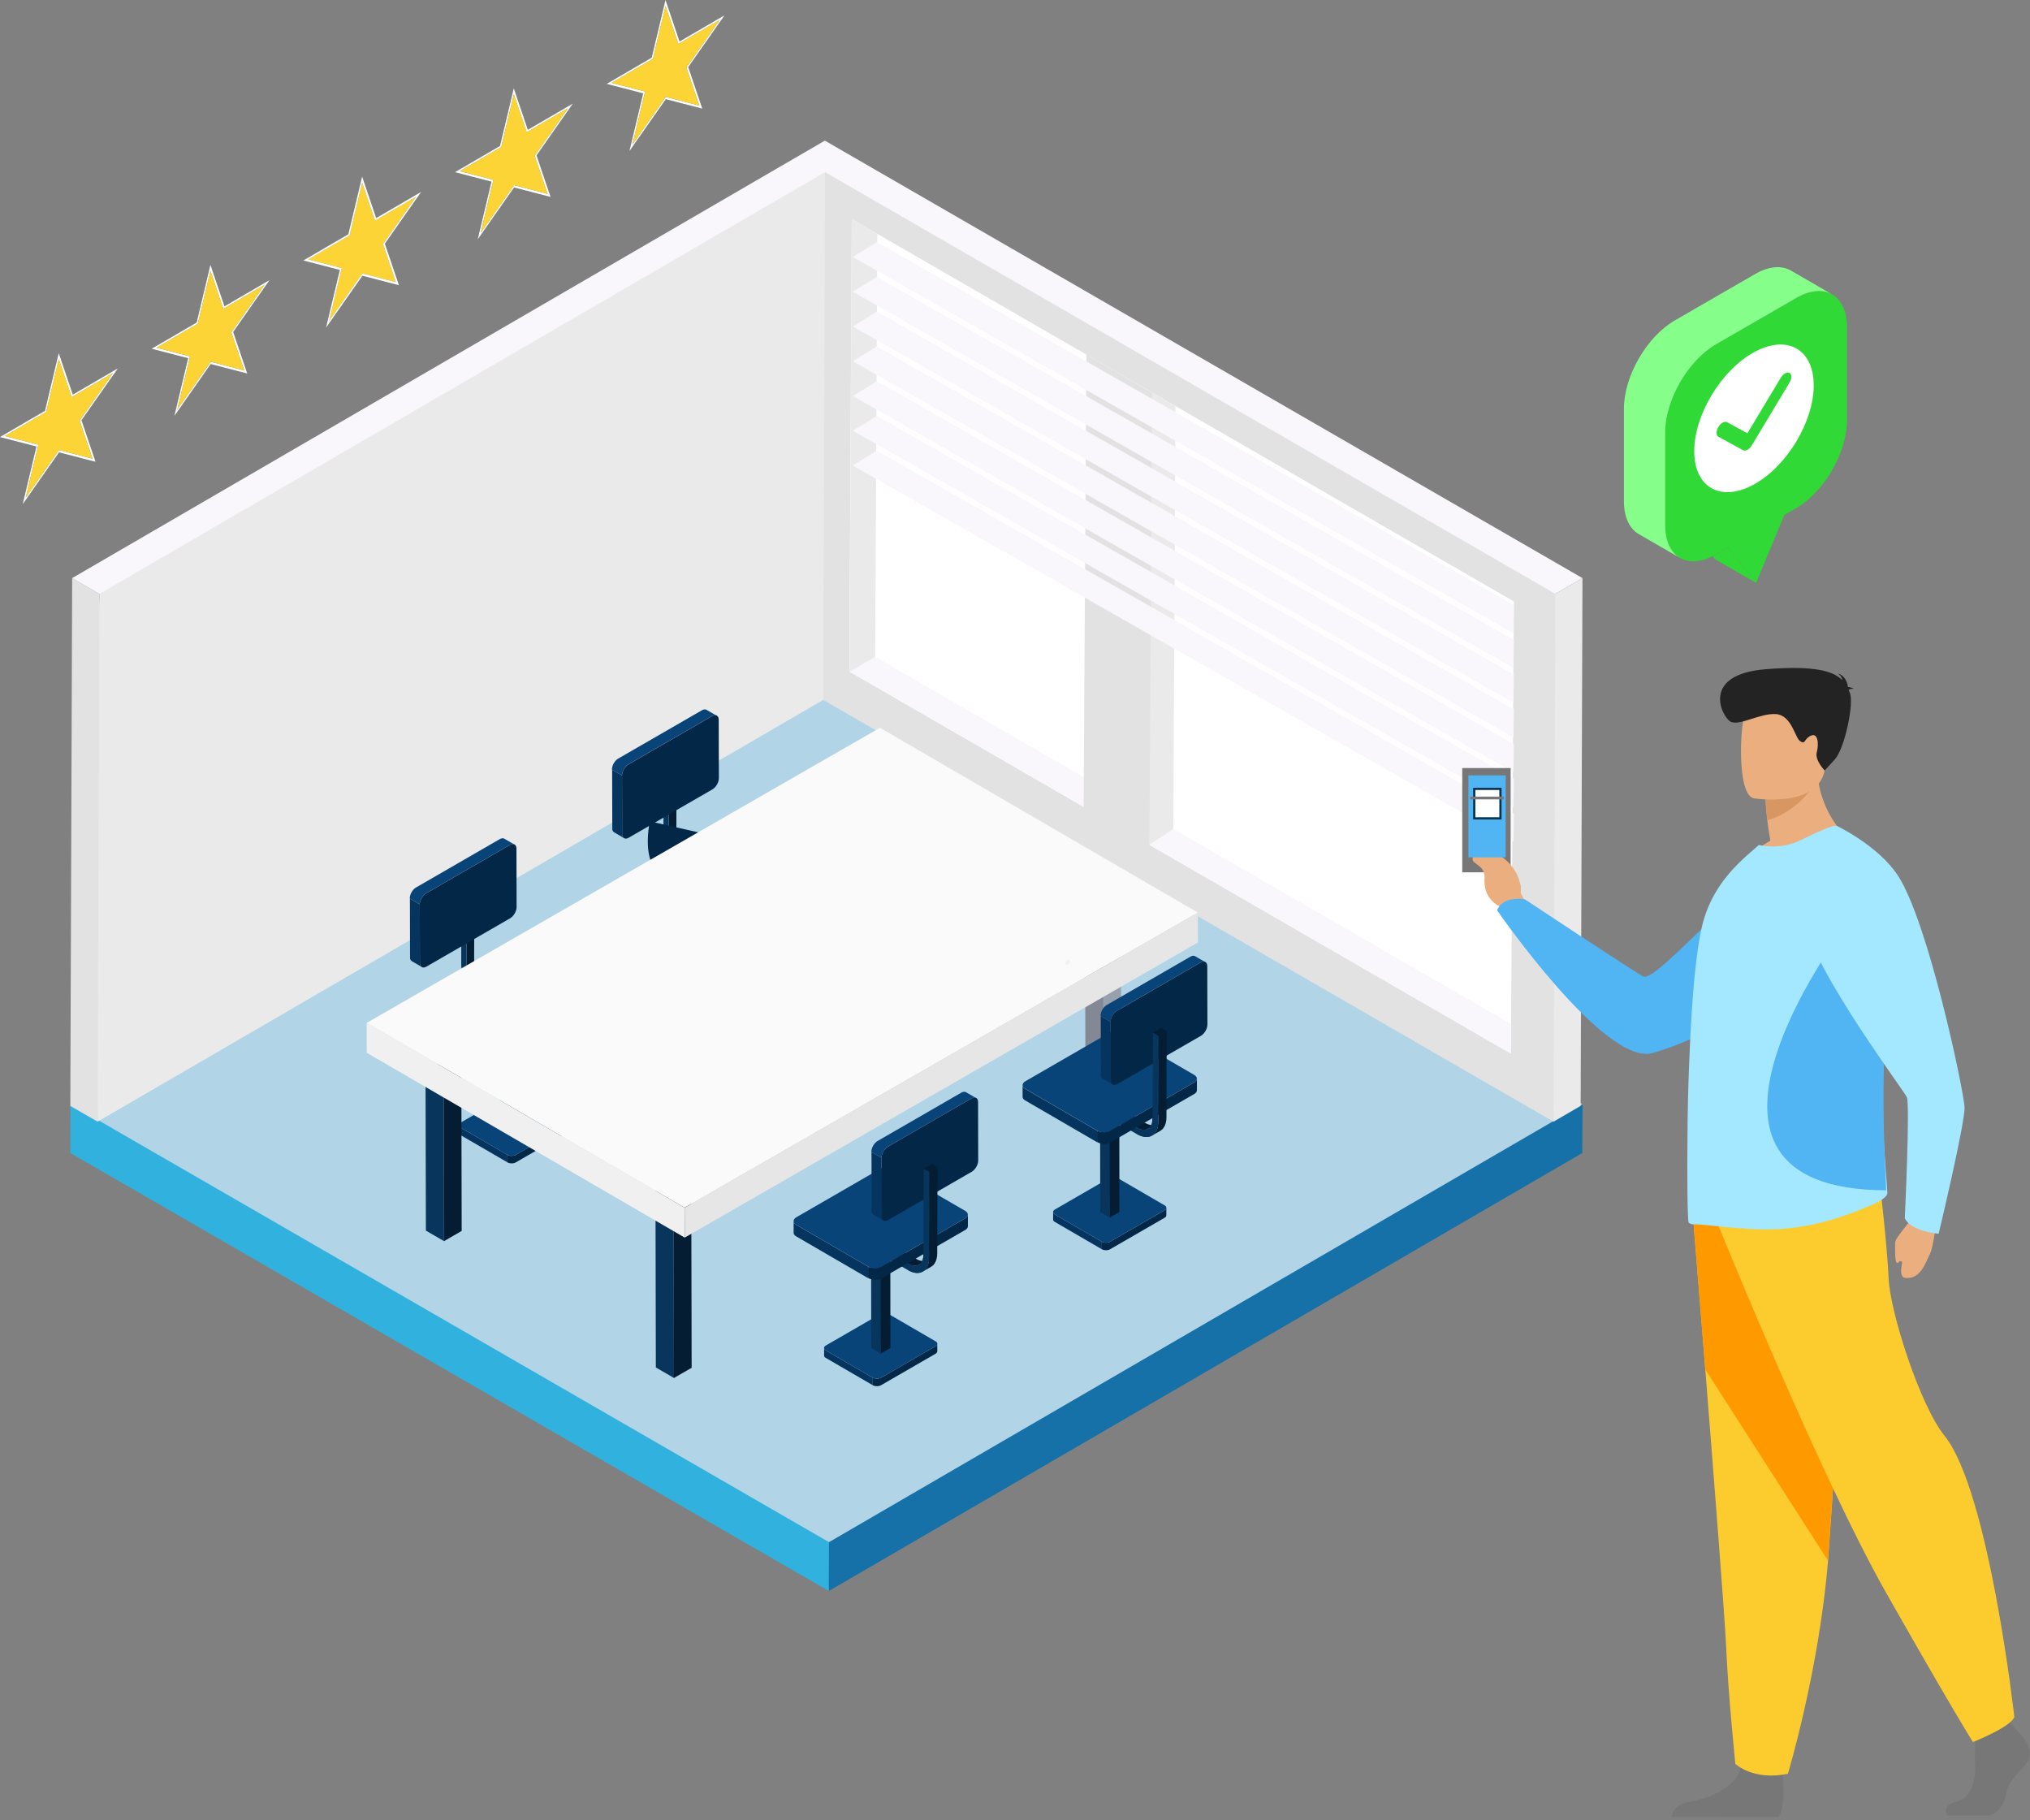 <svg width="280" height="251" viewBox="0 0 280 251" fill="none" xmlns="http://www.w3.org/2000/svg">
<rect x="0" y="0" width="280" height="251" fill="#808080" stroke="none"/>
<path fill-rule="evenodd" clip-rule="evenodd" d="M218.279 152.274L218.25 159.008L114.315 219.412L113.328 211.788L153.231 188.256L218.279 152.274Z" fill="#1571A7"/>
<path fill-rule="evenodd" clip-rule="evenodd" d="M9.724 152.274L9.695 159.008L114.316 219.412L114.344 212.674L97.063 200.803L9.724 152.274Z" fill="#31B1DE"/>
<path fill-rule="evenodd" clip-rule="evenodd" d="M113.658 91.87L9.723 152.274L114.343 212.674L218.278 152.274L113.658 91.87Z" fill="#B1D4E7"/>
<path fill-rule="evenodd" clip-rule="evenodd" d="M13.715 81.902L14.842 111.951L13.461 154.686L9.699 152.515L9.953 79.726L13.715 81.902Z" fill="#E2E2E2"/>
<path fill-rule="evenodd" clip-rule="evenodd" d="M113.806 23.146L116.211 61.189L113.552 96.524L13.465 154.686L13.719 81.308L113.806 23.146Z" fill="#EAEAEA"/>
<path fill-rule="evenodd" clip-rule="evenodd" d="M214.535 81.303L216.423 108.932L214.281 154.686L113.547 96.524L113.801 23.146L214.535 81.303Z" fill="#E2E2E2"/>
<path fill-rule="evenodd" clip-rule="evenodd" d="M218.27 79.726L214.532 81.897L113.798 23.736L13.711 81.902L9.949 79.726L113.774 19.394L218.27 79.726Z" fill="#F9F7FC"/>
<path fill-rule="evenodd" clip-rule="evenodd" d="M218.273 79.726L218.019 152.509L214.281 154.685L214.535 81.897L218.273 79.726Z" fill="#EAEAEA"/>
<path fill-rule="evenodd" clip-rule="evenodd" d="M117.145 92.613L208.399 145.302L208.811 82.947L117.485 30.215L117.145 92.613Z" fill="white"/>
<path fill-rule="evenodd" clip-rule="evenodd" d="M208.329 145.258L208.387 141.194L120.713 90.576V90.379L117.176 92.574L208.329 145.258Z" fill="#F9F7FC"/>
<path fill-rule="evenodd" clip-rule="evenodd" d="M117.176 92.632L120.713 90.576L121.01 32.252L117.492 30.215L117.176 92.632Z" fill="#EAEAEA"/>
<path fill-rule="evenodd" clip-rule="evenodd" d="M158.496 116.508L161.832 114.318L162.134 55.993L158.357 53.812L156.953 61.495L158.496 116.508Z" fill="#EAEAEA"/>
<path fill-rule="evenodd" clip-rule="evenodd" d="M149.842 48.896L149.43 117.218L158.497 122.471L158.909 54.149L149.842 48.896Z" fill="#E2E2E2"/>
<path fill-rule="evenodd" clip-rule="evenodd" d="M208.753 116.087L208.81 112.196L120.94 62.143L117.633 64.199L208.753 116.087Z" fill="#F9F7FC"/>
<path fill-rule="evenodd" clip-rule="evenodd" d="M208.753 111.295L208.81 107.403L120.94 57.35L117.633 59.406L208.753 111.295Z" fill="#F9F7FC"/>
<path fill-rule="evenodd" clip-rule="evenodd" d="M208.753 106.502L208.81 102.61L120.94 52.557L117.633 54.613L208.753 106.502Z" fill="#F9F7FC"/>
<path fill-rule="evenodd" clip-rule="evenodd" d="M208.753 101.71L208.81 97.818L120.94 47.765L117.633 49.821L208.753 101.71Z" fill="#F9F7FC"/>
<path fill-rule="evenodd" clip-rule="evenodd" d="M208.753 96.917L208.81 93.026L120.94 42.973L117.633 45.029L208.753 96.917Z" fill="#F9F7FC"/>
<path fill-rule="evenodd" clip-rule="evenodd" d="M208.753 92.125L208.81 88.233L120.94 38.18L117.633 40.236L208.753 92.125Z" fill="#F9F7FC"/>
<path fill-rule="evenodd" clip-rule="evenodd" d="M208.753 87.332L208.81 83.441L120.94 33.388L117.633 35.444L208.753 87.332Z" fill="#F9F7FC"/>
<path fill-rule="evenodd" clip-rule="evenodd" d="M111.223 139.074C111.539 140.464 114.807 143.047 115.445 143.756C115.852 144.207 115.603 145.309 114.994 145.702C114.347 146.114 113.25 146.095 112.392 145.965C111.4 145.812 110.221 144.767 108.913 143.943C107.599 143.119 105.98 142.558 105.984 141.806C106.051 140.78 106.334 139.999 106.545 138.523L108.438 139.031L111.223 139.069V139.074Z" fill="#48453E"/>
<path fill-rule="evenodd" clip-rule="evenodd" d="M91.172 137.391C91.172 137.42 91.177 137.449 91.186 137.477C91.186 137.477 91.186 137.482 91.186 137.487C91.196 137.511 91.21 137.54 91.225 137.564C91.225 137.564 91.229 137.573 91.234 137.578C91.253 137.602 91.272 137.626 91.301 137.65C91.316 137.664 91.34 137.679 91.359 137.693C91.378 137.703 91.392 137.717 91.412 137.731L97.886 141.493V142.529L91.412 138.767C91.412 138.767 91.407 138.767 91.402 138.762C91.388 138.752 91.373 138.743 91.359 138.733C91.34 138.719 91.32 138.704 91.301 138.69C91.301 138.69 91.301 138.69 91.296 138.69C91.277 138.671 91.258 138.656 91.244 138.637C91.244 138.637 91.239 138.628 91.234 138.623C91.234 138.623 91.229 138.613 91.225 138.608C91.225 138.604 91.215 138.594 91.21 138.584C91.201 138.57 91.196 138.551 91.186 138.537C91.186 138.537 91.186 138.537 91.186 138.532C91.186 138.532 91.186 138.527 91.186 138.522C91.186 138.513 91.181 138.503 91.177 138.493C91.177 138.479 91.172 138.46 91.172 138.445V137.401V137.391Z" fill="#1F4351"/>
<path fill-rule="evenodd" clip-rule="evenodd" d="M98.137 141.584C98.137 141.584 98.161 141.589 98.175 141.594C98.266 141.613 98.362 141.627 98.458 141.627H98.468C98.568 141.627 98.669 141.618 98.765 141.594H98.774C98.87 141.57 98.961 141.536 99.043 141.493L106.552 137.156C106.715 137.065 106.792 136.94 106.792 136.816V137.851C106.792 137.975 106.715 138.095 106.552 138.191L99.043 142.528C99.004 142.548 98.966 142.567 98.923 142.586C98.889 142.6 98.856 142.61 98.822 142.619C98.808 142.619 98.789 142.629 98.774 142.634C98.774 142.634 98.769 142.634 98.765 142.634C98.755 142.634 98.75 142.634 98.741 142.639C98.712 142.643 98.688 142.648 98.659 142.653C98.63 142.653 98.606 142.658 98.578 142.663C98.549 142.663 98.525 142.663 98.496 142.663C98.487 142.663 98.477 142.663 98.463 142.663H98.453C98.453 142.663 98.424 142.663 98.41 142.663C98.381 142.663 98.348 142.663 98.319 142.658C98.285 142.658 98.247 142.648 98.213 142.643C98.199 142.643 98.185 142.634 98.17 142.634C98.156 142.634 98.146 142.629 98.132 142.624C98.108 142.619 98.084 142.615 98.06 142.605C97.998 142.586 97.936 142.557 97.883 142.528V141.493C97.955 141.536 98.041 141.565 98.132 141.589L98.137 141.584Z" fill="#294F5E"/>
<path fill-rule="evenodd" clip-rule="evenodd" d="M91.413 137.051C91.092 137.238 91.092 137.54 91.413 137.722L97.887 141.484C98.204 141.666 98.726 141.671 99.047 141.484L106.557 137.147C106.878 136.965 106.878 136.658 106.557 136.476L100.082 132.714C99.766 132.532 99.244 132.532 98.923 132.714L91.413 137.051Z" fill="#376375"/>
<path fill-rule="evenodd" clip-rule="evenodd" d="M98.966 119.602L98.727 124.663L98.981 138.163L100.318 137.392L100.303 118.83L98.966 119.602Z" fill="#041D33"/>
<path fill-rule="evenodd" clip-rule="evenodd" d="M98.969 119.602L97.656 118.84L97.675 137.401L98.984 138.163L98.969 119.602Z" fill="#08355C"/>
<path fill-rule="evenodd" clip-rule="evenodd" d="M104.469 125.735L105.533 125.117L105.537 124.293L104.469 124.916V125.735Z" fill="#367C83"/>
<path fill-rule="evenodd" clip-rule="evenodd" d="M92.251 115.955C92.231 115.825 92.227 115.696 92.227 115.571L93.29 114.953C93.29 115.101 93.305 115.25 93.329 115.403C93.329 115.427 93.338 115.451 93.343 115.475C93.367 115.619 93.401 115.763 93.444 115.907C93.444 115.921 93.453 115.935 93.458 115.95C93.506 116.108 93.564 116.261 93.631 116.415C93.631 116.415 93.631 116.419 93.631 116.424C93.698 116.582 93.779 116.736 93.866 116.884C93.866 116.884 93.87 116.894 93.875 116.899C93.962 117.042 94.052 117.186 94.153 117.32C94.163 117.335 94.172 117.344 94.182 117.359C94.273 117.483 94.369 117.598 94.469 117.709C94.493 117.733 94.513 117.756 94.537 117.78C94.618 117.862 94.7 117.939 94.786 118.011C94.824 118.044 94.862 118.082 94.901 118.111C95.021 118.207 95.145 118.293 95.27 118.37L94.206 118.988C94.076 118.916 93.957 118.825 93.837 118.729C93.799 118.696 93.76 118.662 93.722 118.629C93.664 118.581 93.607 118.533 93.549 118.475C93.525 118.451 93.501 118.423 93.473 118.394C93.449 118.37 93.43 118.346 93.406 118.322C93.382 118.293 93.358 118.269 93.334 118.245C93.276 118.183 93.223 118.116 93.171 118.049C93.151 118.025 93.137 118.001 93.118 117.977C93.108 117.963 93.099 117.953 93.089 117.939C93.07 117.915 93.056 117.895 93.037 117.872C92.998 117.814 92.96 117.756 92.921 117.699C92.888 117.641 92.854 117.589 92.821 117.531C92.821 117.531 92.816 117.522 92.811 117.517C92.811 117.517 92.811 117.507 92.802 117.502C92.773 117.455 92.749 117.411 92.725 117.364C92.696 117.306 92.668 117.253 92.639 117.196C92.615 117.143 92.591 117.095 92.567 117.042C92.567 117.042 92.567 117.038 92.567 117.033C92.567 117.033 92.567 117.028 92.567 117.023C92.543 116.966 92.519 116.903 92.495 116.846C92.471 116.784 92.447 116.721 92.428 116.659C92.418 116.63 92.409 116.597 92.399 116.568C92.399 116.554 92.389 116.544 92.389 116.53C92.385 116.506 92.375 116.482 92.37 116.458C92.351 116.381 92.332 116.304 92.313 116.232C92.303 116.189 92.299 116.141 92.289 116.098C92.289 116.074 92.279 116.05 92.275 116.026C92.275 116.002 92.265 115.983 92.265 115.959L92.251 115.955Z" fill="#041D33"/>
<path fill-rule="evenodd" clip-rule="evenodd" d="M92.227 115.571L93.29 114.953L93.319 103.868L92.255 104.491L92.227 115.571Z" fill="#041D33"/>
<path fill-rule="evenodd" clip-rule="evenodd" d="M92.253 104.491L93.317 103.867L92.603 103.455L91.539 104.078L92.253 104.491Z" fill="#46AAB4"/>
<path fill-rule="evenodd" clip-rule="evenodd" d="M95.259 118.365L105.534 124.293L104.466 124.916L94.195 118.983L95.259 118.365Z" fill="#46AAB4"/>
<path fill-rule="evenodd" clip-rule="evenodd" d="M91.541 104.078L92.255 104.491L92.222 115.571C92.222 116.822 93.104 118.355 94.192 118.983L104.467 124.916V125.736L94.192 119.803C92.706 118.945 91.503 116.865 91.508 115.159L91.541 104.078Z" fill="#08355C"/>
<path fill-rule="evenodd" clip-rule="evenodd" d="M87.82 120.45C87.82 120.493 87.83 120.536 87.84 120.579C87.84 120.579 87.84 120.589 87.84 120.594C87.854 120.632 87.873 120.675 87.902 120.714C87.902 120.723 87.911 120.728 87.916 120.738C87.945 120.776 87.978 120.814 88.017 120.848C88.041 120.872 88.074 120.891 88.103 120.915C88.127 120.934 88.151 120.953 88.18 120.972L98.143 126.762V128.358L88.184 122.568C88.18 122.568 88.175 122.563 88.17 122.559C88.146 122.544 88.127 122.525 88.108 122.511C88.079 122.492 88.046 122.468 88.022 122.448C88.022 122.448 88.017 122.448 88.012 122.444C87.983 122.415 87.954 122.391 87.935 122.357C87.93 122.353 87.926 122.343 87.921 122.338C87.916 122.333 87.911 122.324 87.907 122.319C87.897 122.309 87.892 122.295 87.883 122.285C87.868 122.262 87.859 122.238 87.849 122.214C87.849 122.214 87.849 122.209 87.849 122.204C87.849 122.204 87.849 122.194 87.849 122.19C87.844 122.175 87.84 122.161 87.835 122.146C87.83 122.123 87.825 122.099 87.825 122.075V122.065V120.469L87.82 120.45Z" fill="#1F4351"/>
<path fill-rule="evenodd" clip-rule="evenodd" d="M98.528 126.9C98.528 126.9 98.567 126.91 98.591 126.915C98.73 126.944 98.878 126.963 99.027 126.963C99.031 126.963 99.036 126.963 99.046 126.963C99.204 126.963 99.357 126.944 99.506 126.91C99.511 126.91 99.516 126.91 99.525 126.91C99.674 126.877 99.813 126.824 99.937 126.752L111.487 120.081C111.736 119.937 111.856 119.75 111.856 119.558V121.154C111.861 121.341 111.736 121.533 111.492 121.677L99.942 128.348C99.885 128.381 99.822 128.41 99.76 128.434C99.712 128.453 99.659 128.472 99.607 128.487C99.583 128.496 99.554 128.501 99.53 128.506C99.525 128.506 99.52 128.506 99.516 128.506C99.501 128.506 99.492 128.511 99.477 128.516C99.434 128.525 99.396 128.53 99.353 128.54C99.314 128.544 99.271 128.549 99.228 128.554C99.185 128.554 99.147 128.559 99.103 128.559C99.089 128.559 99.07 128.559 99.055 128.559H99.041C99.041 128.559 98.998 128.559 98.979 128.559C98.931 128.559 98.883 128.559 98.84 128.549C98.787 128.544 98.73 128.535 98.677 128.525C98.653 128.525 98.629 128.511 98.61 128.506C98.591 128.506 98.571 128.496 98.547 128.492C98.509 128.482 98.471 128.477 98.437 128.463C98.337 128.429 98.246 128.391 98.164 128.343V126.747C98.274 126.814 98.404 126.862 98.543 126.896L98.528 126.9Z" fill="#294F5E"/>
<path fill-rule="evenodd" clip-rule="evenodd" d="M88.187 119.927C87.694 120.215 87.694 120.68 88.182 120.963L98.146 126.752C98.635 127.035 99.435 127.039 99.929 126.752L111.479 120.081C111.972 119.798 111.972 119.328 111.484 119.046L101.52 113.256C101.031 112.974 100.226 112.974 99.737 113.256L88.187 119.927Z" fill="#376375"/>
<path fill-rule="evenodd" clip-rule="evenodd" d="M85.795 106.955L85.814 115.011C85.814 115.078 85.819 115.145 85.833 115.203C85.843 115.26 85.862 115.313 85.886 115.361C85.9 115.39 85.919 115.418 85.938 115.442C85.977 115.495 86.02 115.543 86.077 115.577L84.697 114.776C84.644 114.743 84.597 114.695 84.558 114.642C84.553 114.637 84.544 114.632 84.539 114.623C84.525 114.604 84.515 114.584 84.505 114.561C84.501 114.546 84.491 114.532 84.486 114.513C84.481 114.498 84.477 114.484 84.472 114.465C84.472 114.45 84.462 114.436 84.458 114.422C84.458 114.417 84.458 114.407 84.458 114.402C84.458 114.402 84.458 114.402 84.458 114.398C84.458 114.393 84.458 114.383 84.458 114.378C84.458 114.364 84.458 114.35 84.453 114.335C84.453 114.321 84.453 114.306 84.453 114.292C84.453 114.278 84.453 114.263 84.453 114.249C84.453 114.235 84.453 114.22 84.453 114.206L84.434 106.15L85.814 106.95L85.795 106.955Z" fill="#05345E"/>
<path fill-rule="evenodd" clip-rule="evenodd" d="M86.336 105.694C86.283 105.752 86.235 105.809 86.187 105.877C86.139 105.939 86.096 106.006 86.058 106.073C86.058 106.073 86.058 106.083 86.053 106.083C86.015 106.15 85.981 106.222 85.948 106.289C85.914 106.361 85.89 106.437 85.866 106.509C85.842 106.581 85.828 106.658 85.814 106.73C85.804 106.801 85.794 106.873 85.794 106.945L84.414 106.145C84.414 106.145 84.414 106.116 84.414 106.107C84.414 106.092 84.414 106.078 84.414 106.063C84.414 106.049 84.414 106.035 84.414 106.02C84.414 106.006 84.414 105.992 84.414 105.977C84.414 105.963 84.414 105.948 84.419 105.934C84.419 105.934 84.419 105.905 84.428 105.891C84.428 105.877 84.433 105.862 84.438 105.843C84.438 105.829 84.443 105.809 84.448 105.795C84.448 105.781 84.457 105.762 84.462 105.747C84.462 105.733 84.467 105.723 84.472 105.709C84.472 105.709 84.472 105.704 84.472 105.699C84.476 105.685 84.481 105.67 84.486 105.651C84.491 105.637 84.496 105.623 84.5 105.603C84.505 105.589 84.51 105.575 84.515 105.56C84.519 105.546 84.524 105.531 84.534 105.517C84.534 105.508 84.543 105.498 84.548 105.484C84.548 105.484 84.548 105.479 84.548 105.474C84.553 105.46 84.563 105.445 84.567 105.431C84.577 105.416 84.582 105.402 84.591 105.383C84.601 105.364 84.611 105.345 84.62 105.33C84.63 105.311 84.639 105.292 84.649 105.277C84.649 105.277 84.649 105.273 84.654 105.268C84.654 105.268 84.659 105.258 84.663 105.254C84.682 105.215 84.706 105.182 84.73 105.148C84.749 105.124 84.764 105.095 84.783 105.071C84.797 105.052 84.807 105.038 84.821 105.019C84.831 105.004 84.845 104.99 84.855 104.976C84.865 104.961 84.879 104.947 84.888 104.937C84.898 104.923 84.912 104.913 84.922 104.899C84.922 104.899 84.922 104.899 84.927 104.894C84.936 104.884 84.946 104.875 84.956 104.865C84.97 104.851 84.98 104.841 84.994 104.827C85.008 104.813 85.018 104.803 85.032 104.789C85.047 104.774 85.061 104.765 85.071 104.755C85.075 104.75 85.085 104.746 85.09 104.741C85.095 104.741 85.099 104.731 85.104 104.726C85.119 104.717 85.128 104.707 85.142 104.698C85.157 104.688 85.166 104.678 85.181 104.669C85.195 104.659 85.205 104.65 85.219 104.645C85.234 104.635 85.243 104.63 85.257 104.621C85.257 104.621 85.262 104.621 85.267 104.616L96.817 97.95C96.817 97.95 96.836 97.94 96.846 97.935C96.855 97.931 96.87 97.921 96.884 97.916C96.894 97.911 96.908 97.907 96.922 97.897C96.932 97.892 96.947 97.887 96.956 97.883C96.97 97.883 96.98 97.873 96.994 97.868C96.994 97.868 96.999 97.868 97.004 97.868C97.014 97.868 97.023 97.864 97.028 97.859C97.042 97.859 97.052 97.849 97.066 97.849C97.081 97.849 97.09 97.844 97.105 97.84C97.119 97.84 97.129 97.835 97.143 97.835C97.153 97.835 97.162 97.835 97.172 97.835C97.172 97.835 97.177 97.835 97.181 97.835C97.196 97.835 97.21 97.835 97.224 97.835C97.239 97.835 97.253 97.835 97.272 97.835C97.291 97.835 97.306 97.835 97.325 97.844C97.344 97.844 97.363 97.854 97.383 97.859C97.406 97.868 97.43 97.878 97.454 97.892L98.835 98.693C98.796 98.669 98.748 98.654 98.705 98.645C98.657 98.635 98.609 98.63 98.557 98.635C98.504 98.64 98.447 98.654 98.394 98.669C98.336 98.688 98.274 98.716 98.212 98.75L86.662 105.416C86.599 105.45 86.542 105.493 86.484 105.541C86.427 105.589 86.374 105.637 86.322 105.694H86.336Z" fill="#084478"/>
<path fill-rule="evenodd" clip-rule="evenodd" d="M86.688 105.412L98.238 98.746C98.732 98.458 99.134 98.693 99.134 99.259L99.154 107.315C99.154 107.88 98.756 108.575 98.262 108.863L86.712 115.529C86.219 115.817 85.816 115.582 85.816 115.016L85.797 106.96C85.797 106.395 86.195 105.7 86.688 105.412Z" fill="#032747"/>
<path fill-rule="evenodd" clip-rule="evenodd" d="M106.005 121.821L105.258 126.086L105.574 140.013C106.12 141.964 110.812 142.242 111.526 138.801C111.67 132.575 111.732 126.12 111.723 120.359C110.669 118.509 106.317 115.524 105.368 115.394L106.005 121.816V121.821Z" fill="#021A30"/>
<path fill-rule="evenodd" clip-rule="evenodd" d="M100.894 112.269C103.986 113.482 109.43 116.765 111.27 118.6C111.567 118.897 111.615 119.338 111.673 119.717C112.099 122.664 109.348 123.532 107.868 123.086C103.727 121.83 100.593 118.849 96.797 115.816L100.894 112.269Z" fill="#021A30"/>
<path fill-rule="evenodd" clip-rule="evenodd" d="M96.35 114.795C99.441 116.008 105.638 120.124 107.239 122.54C107.469 122.89 107.584 123.278 107.641 123.657C108.068 126.604 105.255 127.869 103.774 127.423C100.802 126.522 96.475 124.332 93.427 122.224C92.147 121.337 88.308 120.685 89.621 113.266L96.345 114.795H96.35Z" fill="#032747"/>
<path fill-rule="evenodd" clip-rule="evenodd" d="M106.734 142.088C107.051 143.478 110.319 146.061 110.957 146.771C111.364 147.221 111.115 148.324 110.506 148.712C109.859 149.124 108.762 149.105 107.904 148.975C106.912 148.822 105.733 147.777 104.424 146.953C103.111 146.129 101.491 145.568 101.496 144.82C101.563 143.795 101.846 143.013 102.057 141.537L103.95 142.045L106.734 142.084V142.088Z" fill="#615D54"/>
<path fill-rule="evenodd" clip-rule="evenodd" d="M101.923 124.711L101.176 128.977L101.574 141.519C101.574 143.388 107.42 144.72 107.444 141.744C107.593 135.633 107.67 129.667 107.66 123.901C106.606 122.051 102.24 118.419 101.286 118.289L101.923 124.711Z" fill="#032747"/>
<path fill-rule="evenodd" clip-rule="evenodd" d="M117.953 106.56L118.001 129.516L120.503 130.968L120.45 106.56H117.953Z" fill="#828994"/>
<path fill-rule="evenodd" clip-rule="evenodd" d="M120.449 106.56L120.502 130.968L122.941 129.564L122.893 106.56H120.449Z" fill="#98A0AD"/>
<path fill-rule="evenodd" clip-rule="evenodd" d="M149.672 128.447L149.715 148.389L152.217 149.846L152.169 128.447H149.672Z" fill="#828994"/>
<path fill-rule="evenodd" clip-rule="evenodd" d="M152.168 128.447L152.216 149.845L154.65 148.436L154.612 128.447H152.168Z" fill="#98A0AD"/>
<path fill-rule="evenodd" clip-rule="evenodd" d="M145.258 167.138C145.258 167.167 145.263 167.196 145.272 167.225C145.272 167.225 145.272 167.229 145.272 167.234C145.282 167.258 145.296 167.287 145.311 167.311C145.311 167.311 145.315 167.32 145.32 167.325C145.339 167.349 145.358 167.373 145.387 167.397C145.402 167.411 145.426 167.426 145.445 167.44C145.464 167.45 145.478 167.464 145.497 167.479L151.972 171.241V172.276L145.497 168.514C145.497 168.514 145.493 168.514 145.488 168.509C145.473 168.499 145.459 168.49 145.445 168.48C145.426 168.466 145.406 168.451 145.387 168.437C145.387 168.437 145.387 168.437 145.382 168.437C145.363 168.418 145.344 168.404 145.33 168.384C145.33 168.384 145.325 168.375 145.32 168.37C145.32 168.37 145.315 168.36 145.311 168.356C145.306 168.351 145.301 168.341 145.296 168.332C145.287 168.317 145.282 168.298 145.272 168.284C145.272 168.284 145.272 168.284 145.272 168.279C145.272 168.279 145.272 168.274 145.272 168.269C145.272 168.26 145.267 168.25 145.263 168.241C145.263 168.226 145.258 168.207 145.258 168.193V167.148V167.138Z" fill="#05345E"/>
<path fill-rule="evenodd" clip-rule="evenodd" d="M152.219 171.333C152.219 171.333 152.243 171.338 152.257 171.342C152.348 171.362 152.444 171.376 152.54 171.376H152.55C152.65 171.376 152.751 171.366 152.847 171.342H152.856C152.952 171.318 153.043 171.285 153.125 171.242L160.634 166.904C160.797 166.813 160.874 166.689 160.874 166.564V167.599C160.874 167.724 160.797 167.844 160.634 167.94L153.125 172.277C153.086 172.296 153.048 172.315 153.005 172.334C152.971 172.349 152.938 172.358 152.904 172.368C152.89 172.368 152.871 172.378 152.856 172.382C152.856 172.382 152.851 172.382 152.847 172.382C152.837 172.382 152.832 172.382 152.823 172.387C152.794 172.392 152.77 172.397 152.741 172.401C152.717 172.401 152.689 172.406 152.66 172.411C152.631 172.411 152.607 172.411 152.578 172.411C152.569 172.411 152.559 172.411 152.545 172.411H152.535C152.535 172.411 152.506 172.411 152.492 172.411C152.463 172.411 152.43 172.411 152.401 172.406C152.367 172.406 152.329 172.397 152.296 172.392C152.281 172.392 152.267 172.382 152.252 172.382C152.238 172.382 152.228 172.378 152.214 172.373C152.19 172.368 152.166 172.363 152.142 172.354C152.08 172.334 152.018 172.306 151.965 172.277V171.242C152.037 171.285 152.123 171.314 152.214 171.338L152.219 171.333Z" fill="#032747"/>
<path fill-rule="evenodd" clip-rule="evenodd" d="M145.495 166.803C145.174 166.99 145.174 167.292 145.495 167.474L151.969 171.236C152.286 171.418 152.808 171.423 153.129 171.236L160.639 166.899C160.96 166.717 160.96 166.41 160.639 166.228L154.164 162.466C153.848 162.284 153.326 162.284 153.005 162.466L145.495 166.803Z" fill="#084478"/>
<path fill-rule="evenodd" clip-rule="evenodd" d="M153.048 149.352L152.809 154.413L153.063 167.914L154.4 167.142L154.385 148.581L153.048 149.352Z" fill="#041D33"/>
<path fill-rule="evenodd" clip-rule="evenodd" d="M153.048 149.352L151.734 148.59L151.754 167.152L153.062 167.914L153.048 149.352Z" fill="#08355C"/>
<path fill-rule="evenodd" clip-rule="evenodd" d="M146.937 148.505L157.955 154.864C158.09 154.941 158.219 154.999 158.348 155.047C158.372 155.056 158.396 155.066 158.42 155.07C158.54 155.109 158.655 155.138 158.77 155.147C158.78 155.147 158.789 155.147 158.799 155.147C158.919 155.157 159.034 155.147 159.139 155.128C159.144 155.128 159.154 155.128 159.158 155.128C159.269 155.104 159.369 155.066 159.465 155.013L158.324 155.674C158.324 155.674 158.315 155.674 158.315 155.679C158.281 155.698 158.243 155.717 158.209 155.732C158.171 155.746 158.138 155.761 158.099 155.77C158.075 155.775 158.047 155.78 158.023 155.789C158.018 155.789 158.013 155.789 158.003 155.789C157.994 155.789 157.984 155.789 157.979 155.794C157.936 155.804 157.893 155.809 157.85 155.809C157.802 155.809 157.759 155.809 157.711 155.809C157.697 155.809 157.677 155.809 157.663 155.809C157.654 155.809 157.644 155.809 157.634 155.809C157.606 155.809 157.582 155.809 157.553 155.799C157.491 155.789 157.428 155.775 157.366 155.761C157.342 155.756 157.313 155.741 157.285 155.732C157.261 155.722 157.237 155.713 157.208 155.708C157.174 155.694 157.146 155.689 157.112 155.674C157.016 155.636 156.915 155.583 156.815 155.526L145.797 149.166L146.937 148.505Z" fill="#041D33"/>
<path fill-rule="evenodd" clip-rule="evenodd" d="M145.797 149.171L156.815 155.53C157.984 156.206 158.938 155.66 158.943 154.318L158.976 142.432L159.743 142.873L159.71 154.759C159.705 156.589 158.406 157.327 156.815 156.407L145.797 150.048V149.166V149.171Z" fill="#08355C"/>
<path fill-rule="evenodd" clip-rule="evenodd" d="M141.047 149.641C141.047 149.684 141.056 149.727 141.066 149.77C141.066 149.77 141.066 149.78 141.066 149.784C141.08 149.823 141.1 149.866 141.124 149.904C141.124 149.909 141.133 149.919 141.138 149.928C141.167 149.967 141.2 150.005 141.239 150.038C141.263 150.062 141.296 150.082 141.325 150.105C141.349 150.125 141.373 150.144 141.402 150.163L151.365 155.952L151.566 156.633L151.37 157.548L141.406 151.759C141.406 151.759 141.397 151.754 141.392 151.749C141.368 151.735 141.349 151.716 141.33 151.701C141.301 151.677 141.267 151.658 141.243 151.639C141.243 151.639 141.239 151.639 141.234 151.634C141.205 151.606 141.176 151.582 141.157 151.548C141.152 151.543 141.148 151.534 141.143 151.529C141.138 151.524 141.133 151.515 141.128 151.51C141.119 151.5 141.114 151.486 141.104 151.476C141.09 151.452 141.08 151.428 141.071 151.404C141.071 151.404 141.071 151.399 141.071 151.395C141.071 151.395 141.071 151.385 141.071 151.38C141.071 151.366 141.061 151.352 141.056 151.337C141.052 151.313 141.047 151.289 141.047 151.265V151.256V149.66V149.641Z" fill="#05345E"/>
<path fill-rule="evenodd" clip-rule="evenodd" d="M151.764 156.091C151.764 156.091 151.803 156.101 151.827 156.106C151.966 156.135 152.114 156.154 152.263 156.154H152.282C152.44 156.154 152.594 156.135 152.742 156.101C152.747 156.101 152.752 156.101 152.761 156.101C152.91 156.067 153.049 156.015 153.173 155.943L164.723 149.272C164.973 149.128 165.092 148.941 165.092 148.749V150.345C165.097 150.532 164.973 150.724 164.728 150.868L153.178 157.539C153.121 157.572 153.058 157.601 152.996 157.625C152.948 157.644 152.895 157.663 152.843 157.678C152.819 157.687 152.79 157.692 152.766 157.697C152.761 157.697 152.756 157.697 152.747 157.697C152.733 157.697 152.723 157.702 152.709 157.706C152.665 157.716 152.627 157.721 152.584 157.73C152.546 157.735 152.502 157.74 152.459 157.745C152.416 157.745 152.378 157.75 152.335 157.75C152.32 157.75 152.301 157.75 152.287 157.75H152.272C152.272 157.75 152.229 157.75 152.21 157.75C152.162 157.75 152.114 157.75 152.071 157.74C152.018 157.735 151.961 157.726 151.908 157.716C151.884 157.716 151.86 157.702 151.841 157.697C151.822 157.697 151.803 157.687 151.779 157.682C151.74 157.673 151.702 157.668 151.669 157.654C151.568 157.62 151.477 157.582 151.391 157.534V155.938C151.501 156.005 151.63 156.053 151.769 156.087L151.764 156.091Z" fill="#032747"/>
<path fill-rule="evenodd" clip-rule="evenodd" d="M141.422 149.118C140.928 149.405 140.928 149.87 141.417 150.153L151.38 155.942C151.869 156.225 152.67 156.23 153.163 155.942L164.713 149.271C165.207 148.988 165.207 148.519 164.718 148.236L154.754 142.447C154.266 142.164 153.46 142.164 152.972 142.447L141.422 149.118Z" fill="#084478"/>
<path fill-rule="evenodd" clip-rule="evenodd" d="M63.273 155.163C63.273 155.191 63.278 155.22 63.288 155.249C63.288 155.249 63.288 155.254 63.288 155.259C63.297 155.283 63.312 155.311 63.326 155.335C63.326 155.335 63.331 155.345 63.336 155.35C63.355 155.374 63.374 155.398 63.403 155.422C63.417 155.436 63.441 155.45 63.46 155.465C63.48 155.474 63.494 155.489 63.513 155.498L69.988 159.26V160.295L63.513 156.533C63.513 156.533 63.508 156.533 63.504 156.529C63.489 156.519 63.475 156.509 63.46 156.5C63.441 156.485 63.422 156.471 63.403 156.457C63.403 156.457 63.403 156.457 63.398 156.457C63.379 156.438 63.36 156.423 63.345 156.404C63.345 156.404 63.34 156.394 63.336 156.39C63.336 156.39 63.331 156.38 63.326 156.375C63.321 156.37 63.317 156.361 63.312 156.351C63.302 156.337 63.297 156.318 63.288 156.303C63.288 156.303 63.288 156.303 63.288 156.299C63.288 156.299 63.288 156.294 63.288 156.289C63.288 156.279 63.283 156.27 63.278 156.26C63.278 156.246 63.273 156.227 63.273 156.212V155.168V155.163Z" fill="#05345E"/>
<path fill-rule="evenodd" clip-rule="evenodd" d="M70.238 159.357C70.238 159.357 70.262 159.361 70.277 159.366C70.368 159.385 70.464 159.4 70.559 159.4H70.569C70.67 159.4 70.77 159.39 70.866 159.366H70.876C70.972 159.342 71.063 159.309 71.144 159.266L78.654 154.928C78.817 154.837 78.894 154.713 78.894 154.588V155.623C78.894 155.748 78.817 155.868 78.654 155.964L71.144 160.301C71.106 160.32 71.067 160.339 71.024 160.358C70.991 160.373 70.957 160.382 70.924 160.392C70.909 160.392 70.89 160.401 70.876 160.406C70.876 160.406 70.871 160.406 70.866 160.406C70.857 160.406 70.852 160.406 70.842 160.411C70.814 160.416 70.79 160.421 70.761 160.425C70.737 160.425 70.708 160.43 70.679 160.435C70.65 160.435 70.627 160.435 70.598 160.435C70.588 160.435 70.579 160.435 70.564 160.435H70.555C70.555 160.435 70.526 160.435 70.512 160.435C70.483 160.435 70.449 160.435 70.421 160.43C70.387 160.43 70.349 160.421 70.315 160.416C70.301 160.416 70.286 160.406 70.272 160.406C70.258 160.406 70.248 160.401 70.234 160.397C70.21 160.392 70.186 160.387 70.162 160.377C70.099 160.358 70.037 160.33 69.984 160.301V159.266C70.056 159.309 70.142 159.338 70.234 159.361L70.238 159.357Z" fill="#032747"/>
<path fill-rule="evenodd" clip-rule="evenodd" d="M63.518 154.828C63.197 155.014 63.197 155.316 63.518 155.499L69.993 159.261C70.309 159.443 70.832 159.448 71.153 159.261L78.662 154.923C78.984 154.741 78.984 154.435 78.662 154.252L72.188 150.49C71.871 150.308 71.349 150.308 71.028 150.49L63.518 154.828Z" fill="#084478"/>
<path fill-rule="evenodd" clip-rule="evenodd" d="M71.071 137.378L70.836 142.434L71.085 155.939L72.427 155.167L72.408 136.601L71.071 137.378Z" fill="#041D33"/>
<path fill-rule="evenodd" clip-rule="evenodd" d="M71.07 137.377L69.762 136.615L69.776 155.177L71.085 155.939L71.07 137.377Z" fill="#08355C"/>
<path fill-rule="evenodd" clip-rule="evenodd" d="M76.57 143.506L77.639 142.888V142.068L76.575 142.686L76.57 143.506Z" fill="#367C83"/>
<path fill-rule="evenodd" clip-rule="evenodd" d="M64.356 133.73C64.337 133.601 64.332 133.471 64.332 133.347L65.396 132.728C65.396 132.877 65.41 133.025 65.434 133.179C65.434 133.203 65.444 133.227 65.449 133.251C65.473 133.394 65.506 133.538 65.549 133.682C65.549 133.696 65.559 133.711 65.564 133.725C65.612 133.883 65.669 134.037 65.736 134.19C65.736 134.19 65.736 134.195 65.736 134.2C65.803 134.358 65.885 134.511 65.971 134.66C65.971 134.66 65.971 134.669 65.981 134.674C66.067 134.818 66.158 134.962 66.259 135.096C66.268 135.11 66.278 135.12 66.287 135.134C66.378 135.254 66.474 135.374 66.575 135.479C66.599 135.503 66.618 135.527 66.642 135.551C66.724 135.633 66.805 135.709 66.891 135.781C66.93 135.815 66.968 135.853 67.006 135.882C67.126 135.978 67.251 136.064 67.375 136.141L66.311 136.759C66.182 136.687 66.062 136.596 65.942 136.5C65.904 136.466 65.866 136.433 65.827 136.399C65.77 136.351 65.712 136.303 65.655 136.246C65.631 136.222 65.607 136.193 65.578 136.164C65.554 136.141 65.535 136.117 65.511 136.093C65.487 136.064 65.463 136.04 65.439 136.016C65.382 135.954 65.329 135.887 65.276 135.819C65.257 135.795 65.243 135.772 65.223 135.748C65.214 135.733 65.204 135.724 65.195 135.709C65.175 135.685 65.161 135.666 65.142 135.642C65.104 135.585 65.065 135.527 65.027 135.47C64.993 135.412 64.955 135.359 64.926 135.302C64.926 135.302 64.921 135.292 64.917 135.287C64.917 135.287 64.912 135.278 64.907 135.273C64.878 135.225 64.854 135.182 64.831 135.134C64.802 135.077 64.773 135.024 64.744 134.966C64.72 134.914 64.696 134.866 64.672 134.813C64.672 134.813 64.672 134.808 64.672 134.803C64.672 134.803 64.672 134.799 64.672 134.794C64.648 134.736 64.624 134.674 64.6 134.617C64.576 134.554 64.552 134.492 64.533 134.43C64.524 134.401 64.514 134.367 64.505 134.339C64.505 134.324 64.495 134.315 64.495 134.3C64.49 134.276 64.481 134.252 64.476 134.228C64.457 134.152 64.438 134.075 64.418 134.003C64.409 133.96 64.404 133.912 64.394 133.869C64.394 133.845 64.385 133.821 64.38 133.797C64.38 133.773 64.37 133.754 64.37 133.73H64.356Z" fill="#041D33"/>
<path fill-rule="evenodd" clip-rule="evenodd" d="M64.332 133.342L65.396 132.724L65.43 121.643L64.366 122.262L64.332 133.342Z" fill="#041D33"/>
<path fill-rule="evenodd" clip-rule="evenodd" d="M64.362 122.261L65.427 121.643L64.712 121.231L63.648 121.849L64.362 122.261Z" fill="#46AAB4"/>
<path fill-rule="evenodd" clip-rule="evenodd" d="M67.365 136.135L77.64 142.068L76.576 142.686L66.301 136.758L67.365 136.135Z" fill="#46AAB4"/>
<path fill-rule="evenodd" clip-rule="evenodd" d="M63.651 121.849L64.365 122.261L64.331 133.341C64.331 134.592 65.213 136.126 66.301 136.754L76.576 142.687V143.506L66.301 137.573C64.815 136.715 63.612 134.635 63.617 132.929L63.651 121.849Z" fill="#08355C"/>
<path fill-rule="evenodd" clip-rule="evenodd" d="M59.922 138.226C59.922 138.269 59.931 138.313 59.941 138.356C59.941 138.356 59.941 138.365 59.941 138.37C59.955 138.408 59.975 138.452 60.003 138.485C60.003 138.495 60.013 138.499 60.018 138.509C60.047 138.547 60.08 138.586 60.118 138.619C60.142 138.643 60.176 138.662 60.205 138.686C60.229 138.706 60.253 138.725 60.281 138.744L70.245 144.533V146.129L60.286 140.34C60.281 140.34 60.276 140.335 60.272 140.33C60.248 140.316 60.229 140.297 60.209 140.282C60.181 140.263 60.147 140.239 60.123 140.22C60.123 140.22 60.118 140.22 60.114 140.215C60.085 140.186 60.056 140.162 60.037 140.129C60.032 140.124 60.027 140.115 60.023 140.11C60.018 140.105 60.013 140.095 60.008 140.091C59.999 140.081 59.994 140.067 59.984 140.057C59.97 140.033 59.96 140.009 59.951 139.985C59.951 139.985 59.951 139.98 59.951 139.976C59.951 139.976 59.951 139.966 59.951 139.961C59.946 139.947 59.941 139.932 59.936 139.918C59.936 139.894 59.927 139.87 59.927 139.846V139.837V138.241L59.922 138.226Z" fill="#1F4351"/>
<path fill-rule="evenodd" clip-rule="evenodd" d="M70.635 144.677C70.635 144.677 70.673 144.686 70.697 144.691C70.836 144.72 70.984 144.739 71.133 144.739C71.138 144.739 71.143 144.739 71.152 144.739C71.31 144.739 71.464 144.72 71.612 144.686C71.617 144.686 71.622 144.686 71.632 144.686C71.78 144.653 71.919 144.6 72.044 144.528L83.594 137.857C83.843 137.713 83.963 137.526 83.963 137.335V138.931C83.967 139.118 83.843 139.309 83.598 139.453L72.048 146.124C71.991 146.158 71.929 146.186 71.866 146.21C71.818 146.23 71.766 146.249 71.713 146.263C71.689 146.273 71.66 146.278 71.636 146.282C71.632 146.282 71.627 146.282 71.622 146.282C71.608 146.282 71.598 146.287 71.584 146.292C71.54 146.301 71.502 146.306 71.459 146.316C71.421 146.321 71.377 146.325 71.334 146.33C71.291 146.33 71.253 146.335 71.21 146.335C71.195 146.335 71.176 146.335 71.162 146.335H71.147C71.147 146.335 71.104 146.335 71.085 146.335C71.037 146.335 70.989 146.335 70.946 146.325C70.893 146.321 70.836 146.311 70.783 146.301C70.759 146.301 70.735 146.287 70.716 146.282C70.697 146.282 70.678 146.273 70.654 146.268C70.615 146.258 70.577 146.254 70.544 146.239C70.443 146.206 70.352 146.167 70.266 146.119V144.523C70.376 144.591 70.505 144.638 70.644 144.672L70.635 144.677Z" fill="#294F5E"/>
<path fill-rule="evenodd" clip-rule="evenodd" d="M60.297 137.704C59.803 137.991 59.803 138.456 60.292 138.739L70.255 144.528C70.744 144.811 71.545 144.816 72.038 144.528L83.588 137.857C84.082 137.574 84.082 137.11 83.593 136.822L73.629 131.033C73.141 130.75 72.335 130.75 71.847 131.033L60.297 137.704Z" fill="#376375"/>
<path fill-rule="evenodd" clip-rule="evenodd" d="M57.9 124.73L57.919 132.786C57.919 132.853 57.924 132.92 57.938 132.978C57.953 133.035 57.967 133.088 57.991 133.136C58.006 133.169 58.025 133.193 58.044 133.217C58.082 133.27 58.125 133.318 58.183 133.351L56.803 132.551C56.75 132.518 56.702 132.47 56.664 132.417C56.659 132.412 56.649 132.407 56.645 132.398C56.63 132.379 56.62 132.359 56.611 132.335C56.601 132.321 56.597 132.307 56.592 132.287C56.587 132.273 56.582 132.259 56.577 132.24C56.577 132.225 56.568 132.211 56.563 132.196C56.563 132.192 56.563 132.182 56.563 132.177C56.563 132.177 56.563 132.177 56.563 132.172C56.563 132.168 56.563 132.158 56.563 132.153C56.563 132.139 56.563 132.125 56.558 132.11C56.558 132.096 56.558 132.081 56.558 132.067C56.558 132.053 56.558 132.038 56.558 132.024C56.558 132.01 56.558 131.995 56.558 131.981L56.539 123.925L57.919 124.725L57.9 124.73Z" fill="#05345E"/>
<path fill-rule="evenodd" clip-rule="evenodd" d="M58.445 123.465C58.392 123.523 58.345 123.58 58.297 123.647C58.249 123.709 58.206 123.777 58.167 123.844C58.167 123.844 58.167 123.848 58.163 123.853C58.124 123.92 58.091 123.992 58.057 124.059C58.023 124.131 57.999 124.208 57.976 124.28C57.952 124.352 57.937 124.428 57.923 124.5C57.913 124.577 57.904 124.649 57.904 124.716L56.523 123.916C56.523 123.916 56.523 123.892 56.523 123.877C56.523 123.863 56.523 123.848 56.523 123.834C56.523 123.82 56.523 123.805 56.523 123.791C56.523 123.777 56.523 123.762 56.528 123.748C56.528 123.733 56.528 123.719 56.533 123.705C56.533 123.69 56.533 123.676 56.543 123.662C56.543 123.647 56.547 123.633 56.552 123.614C56.552 123.599 56.562 123.58 56.562 123.566C56.562 123.551 56.571 123.532 56.576 123.518C56.576 123.503 56.581 123.494 56.586 123.479C56.586 123.479 56.586 123.475 56.586 123.47C56.59 123.455 56.595 123.441 56.6 123.422C56.605 123.408 56.61 123.393 56.614 123.374C56.619 123.36 56.624 123.345 56.629 123.331C56.634 123.316 56.639 123.302 56.648 123.288C56.648 123.278 56.658 123.269 56.662 123.254C56.662 123.254 56.662 123.249 56.662 123.245C56.667 123.23 56.677 123.216 56.682 123.201C56.691 123.187 56.696 123.168 56.706 123.154C56.715 123.134 56.725 123.115 56.734 123.101C56.744 123.082 56.754 123.062 56.763 123.048C56.763 123.048 56.763 123.043 56.768 123.038C56.768 123.038 56.768 123.029 56.777 123.024C56.797 122.986 56.821 122.952 56.844 122.919C56.864 122.895 56.878 122.866 56.897 122.842C56.912 122.823 56.921 122.808 56.936 122.789C56.945 122.775 56.96 122.761 56.969 122.746C56.979 122.732 56.993 122.717 57.003 122.708C57.012 122.693 57.027 122.684 57.036 122.669C57.036 122.669 57.036 122.669 57.041 122.669C57.051 122.66 57.06 122.65 57.07 122.641C57.084 122.626 57.094 122.617 57.108 122.602C57.123 122.588 57.132 122.578 57.147 122.564C57.161 122.55 57.17 122.54 57.185 122.53C57.19 122.526 57.199 122.521 57.204 122.516C57.209 122.516 57.214 122.507 57.218 122.502C57.233 122.492 57.242 122.483 57.257 122.473C57.271 122.463 57.281 122.454 57.295 122.444C57.309 122.435 57.319 122.425 57.333 122.42C57.348 122.411 57.357 122.406 57.372 122.396C57.372 122.396 57.377 122.396 57.381 122.392L68.926 115.725C68.926 115.725 68.946 115.716 68.955 115.711C68.97 115.706 68.979 115.696 68.993 115.692C69.008 115.687 69.017 115.682 69.032 115.672C69.046 115.668 69.056 115.663 69.07 115.658C69.08 115.658 69.094 115.648 69.104 115.644C69.104 115.644 69.109 115.644 69.113 115.644C69.123 115.644 69.132 115.639 69.137 115.634C69.152 115.634 69.161 115.624 69.176 115.624C69.19 115.624 69.2 115.62 69.214 115.615C69.228 115.615 69.238 115.61 69.252 115.61C69.262 115.61 69.272 115.61 69.281 115.61C69.281 115.61 69.286 115.61 69.291 115.61C69.305 115.61 69.319 115.61 69.334 115.61C69.348 115.61 69.363 115.61 69.382 115.61C69.401 115.61 69.415 115.61 69.434 115.615C69.454 115.615 69.473 115.624 69.492 115.629C69.516 115.639 69.54 115.648 69.564 115.663L70.944 116.463C70.906 116.439 70.858 116.425 70.815 116.415C70.767 116.406 70.719 116.401 70.666 116.406C70.613 116.41 70.556 116.425 70.503 116.444C70.446 116.463 70.383 116.492 70.321 116.525L58.771 123.192C58.709 123.225 58.651 123.269 58.594 123.316C58.536 123.364 58.484 123.412 58.431 123.47L58.445 123.465Z" fill="#084478"/>
<path fill-rule="evenodd" clip-rule="evenodd" d="M58.79 123.188L70.34 116.521C70.833 116.234 71.236 116.469 71.236 117.034L71.255 125.09C71.255 125.656 70.857 126.351 70.364 126.638L58.814 133.305C58.32 133.592 57.918 133.358 57.918 132.792L57.898 124.736C57.898 124.17 58.296 123.475 58.79 123.188Z" fill="#032747"/>
<path fill-rule="evenodd" clip-rule="evenodd" d="M113.664 185.891C113.664 185.92 113.669 185.949 113.678 185.978C113.678 185.978 113.678 185.983 113.678 185.987C113.688 186.011 113.702 186.04 113.717 186.064C113.717 186.064 113.722 186.074 113.726 186.078C113.746 186.102 113.765 186.126 113.793 186.15C113.808 186.165 113.832 186.179 113.851 186.193C113.87 186.203 113.885 186.217 113.904 186.232L120.378 189.994V191.029L113.904 187.267C113.904 187.267 113.899 187.267 113.894 187.262C113.88 187.253 113.865 187.243 113.851 187.233C113.832 187.219 113.813 187.205 113.793 187.19C113.793 187.19 113.793 187.19 113.789 187.19C113.77 187.171 113.75 187.157 113.736 187.138C113.736 187.138 113.731 187.128 113.726 187.123C113.726 187.123 113.722 187.114 113.717 187.109C113.712 187.104 113.707 187.094 113.702 187.085C113.693 187.07 113.688 187.051 113.683 187.037C113.683 187.037 113.683 187.037 113.683 187.032C113.683 187.032 113.683 187.027 113.683 187.023C113.683 187.013 113.678 187.003 113.674 186.994C113.674 186.979 113.674 186.96 113.669 186.946V185.901L113.664 185.891Z" fill="#05345E"/>
<path fill-rule="evenodd" clip-rule="evenodd" d="M120.625 190.085C120.625 190.085 120.649 190.089 120.663 190.094C120.754 190.113 120.85 190.128 120.946 190.128H120.956C121.056 190.128 121.157 190.118 121.253 190.094C121.253 190.094 121.258 190.094 121.262 190.094C121.358 190.07 121.449 190.037 121.531 189.994L129.041 185.656C129.204 185.565 129.28 185.441 129.28 185.316V186.351C129.28 186.476 129.204 186.596 129.041 186.692L121.531 191.029C121.493 191.048 121.454 191.067 121.411 191.086C121.378 191.101 121.344 191.11 121.31 191.12C121.296 191.12 121.277 191.129 121.262 191.134C121.262 191.134 121.258 191.134 121.253 191.134C121.243 191.134 121.239 191.134 121.229 191.139C121.2 191.144 121.176 191.149 121.147 191.153C121.119 191.153 121.095 191.158 121.066 191.163C121.037 191.163 121.013 191.163 120.985 191.163C120.975 191.163 120.965 191.163 120.951 191.163H120.941C120.941 191.163 120.913 191.163 120.898 191.163C120.87 191.163 120.836 191.163 120.807 191.158C120.774 191.158 120.735 191.149 120.702 191.144C120.687 191.144 120.673 191.134 120.659 191.134C120.644 191.134 120.635 191.129 120.62 191.125C120.596 191.12 120.572 191.115 120.548 191.106C120.486 191.086 120.424 191.058 120.371 191.029V189.994C120.443 190.037 120.529 190.066 120.62 190.09L120.625 190.085Z" fill="#032747"/>
<path fill-rule="evenodd" clip-rule="evenodd" d="M113.905 185.556C113.584 185.742 113.584 186.044 113.905 186.227L120.38 189.989C120.696 190.171 121.218 190.176 121.539 189.989L129.049 185.651C129.37 185.469 129.37 185.163 129.049 184.98L122.575 181.218C122.258 181.036 121.736 181.036 121.415 181.218L113.905 185.556Z" fill="#084478"/>
<path fill-rule="evenodd" clip-rule="evenodd" d="M121.462 168.102L121.223 173.163L121.477 186.668L122.814 185.896L122.799 167.33L121.462 168.102Z" fill="#041D33"/>
<path fill-rule="evenodd" clip-rule="evenodd" d="M121.462 168.102L120.148 167.344L120.168 185.906L121.476 186.668L121.462 168.102Z" fill="#08355C"/>
<path fill-rule="evenodd" clip-rule="evenodd" d="M115.356 167.257L126.374 173.616C126.509 173.693 126.638 173.751 126.767 173.799C126.791 173.808 126.815 173.818 126.839 173.823C126.959 173.861 127.074 173.885 127.189 173.899C127.199 173.899 127.208 173.899 127.218 173.899C127.338 173.909 127.453 173.899 127.558 173.88C127.563 173.88 127.568 173.88 127.577 173.88C127.687 173.856 127.788 173.818 127.884 173.765L126.743 174.426C126.743 174.426 126.734 174.426 126.734 174.431C126.7 174.45 126.662 174.47 126.628 174.484C126.59 174.498 126.556 174.513 126.518 174.522C126.494 174.527 126.47 174.532 126.441 174.541C126.437 174.541 126.432 174.541 126.422 174.541C126.413 174.541 126.403 174.541 126.393 174.546C126.35 174.556 126.307 174.561 126.264 174.561C126.216 174.561 126.173 174.561 126.125 174.561C126.111 174.561 126.096 174.561 126.077 174.561C126.068 174.561 126.058 174.561 126.048 174.561C126.02 174.561 125.996 174.561 125.967 174.551C125.905 174.541 125.842 174.527 125.78 174.513C125.756 174.508 125.727 174.494 125.699 174.484C125.675 174.474 125.651 174.465 125.622 174.46C125.588 174.446 125.56 174.441 125.526 174.426C125.43 174.388 125.33 174.335 125.229 174.278L114.211 167.918L115.352 167.257H115.356Z" fill="#041D33"/>
<path fill-rule="evenodd" clip-rule="evenodd" d="M114.211 167.919L125.229 174.278C126.398 174.954 127.352 174.408 127.357 173.066L127.39 161.18L128.157 161.621L128.124 173.507C128.119 175.337 126.82 176.076 125.229 175.155L114.211 168.796V167.919Z" fill="#08355C"/>
<path fill-rule="evenodd" clip-rule="evenodd" d="M109.461 168.394C109.461 168.437 109.471 168.48 109.485 168.523C109.485 168.523 109.485 168.533 109.485 168.538C109.499 168.581 109.518 168.619 109.542 168.658C109.542 168.667 109.552 168.672 109.557 168.677C109.586 168.715 109.619 168.753 109.657 168.787C109.681 168.811 109.715 168.83 109.744 168.854C109.768 168.873 109.792 168.892 109.82 168.912L119.784 174.701L119.985 175.382L119.789 176.297L109.825 170.508C109.825 170.508 109.816 170.503 109.811 170.498C109.787 170.484 109.768 170.464 109.748 170.45C109.72 170.426 109.686 170.407 109.662 170.388C109.662 170.388 109.657 170.388 109.653 170.383C109.624 170.359 109.595 170.33 109.576 170.301C109.571 170.297 109.566 170.287 109.562 170.282C109.557 170.277 109.552 170.268 109.547 170.263C109.538 170.254 109.533 170.239 109.523 170.23C109.509 170.206 109.499 170.182 109.49 170.158V170.148C109.49 170.148 109.49 170.139 109.49 170.134C109.485 170.119 109.48 170.105 109.475 170.091C109.471 170.067 109.466 170.043 109.466 170.019V170.009V168.413L109.461 168.394Z" fill="#05345E"/>
<path fill-rule="evenodd" clip-rule="evenodd" d="M120.174 174.845C120.174 174.845 120.212 174.854 120.236 174.859C120.375 174.888 120.524 174.907 120.672 174.907H120.691C120.849 174.907 121.003 174.888 121.151 174.854C121.156 174.854 121.161 174.854 121.171 174.854C121.319 174.821 121.458 174.768 121.583 174.696L133.133 168.025C133.382 167.881 133.502 167.694 133.502 167.503V169.099C133.506 169.285 133.382 169.477 133.137 169.621L121.587 176.292C121.53 176.326 121.468 176.354 121.405 176.378C121.357 176.398 121.305 176.417 121.252 176.431C121.228 176.436 121.199 176.445 121.175 176.45C121.171 176.45 121.166 176.45 121.161 176.45C121.147 176.45 121.137 176.455 121.123 176.46C121.079 176.469 121.041 176.474 120.998 176.479C120.96 176.484 120.917 176.489 120.873 176.493C120.83 176.493 120.792 176.498 120.749 176.498C120.734 176.498 120.715 176.498 120.701 176.498H120.687C120.687 176.498 120.643 176.498 120.624 176.498C120.576 176.498 120.528 176.498 120.485 176.489C120.433 176.484 120.375 176.474 120.322 176.465C120.298 176.465 120.279 176.45 120.255 176.446C120.236 176.446 120.217 176.436 120.193 176.431C120.155 176.422 120.116 176.417 120.083 176.402C119.982 176.369 119.891 176.33 119.805 176.283V174.687C119.915 174.754 120.044 174.802 120.183 174.835L120.174 174.845Z" fill="#032747"/>
<path fill-rule="evenodd" clip-rule="evenodd" d="M109.836 167.871C109.342 168.159 109.342 168.624 109.831 168.906L119.794 174.696C120.283 174.979 121.084 174.983 121.577 174.696L133.127 168.025C133.621 167.742 133.621 167.277 133.132 166.989L123.168 161.2C122.68 160.917 121.874 160.917 121.386 161.2L109.836 167.871Z" fill="#084478"/>
<path fill-rule="evenodd" clip-rule="evenodd" d="M58.691 146.75L58.744 169.711L61.246 171.163L61.193 146.75H58.691Z" fill="#08355C"/>
<path fill-rule="evenodd" clip-rule="evenodd" d="M61.191 146.75L61.244 171.163L63.679 169.754L63.631 146.75H61.191Z" fill="#041D33"/>
<path fill-rule="evenodd" clip-rule="evenodd" d="M92.9 159.119L90.398 157.667L90.461 188.583L92.962 190.035L92.9 159.119Z" fill="#08355C"/>
<path fill-rule="evenodd" clip-rule="evenodd" d="M92.898 159.119L92.961 190.036L95.4 188.627L95.333 157.715L92.898 159.119Z" fill="#041D33"/>
<path fill-rule="evenodd" clip-rule="evenodd" d="M50.578 141.062L50.588 145.188C65.205 153.68 79.817 162.178 94.434 170.67L94.425 166.544C79.808 158.051 65.195 149.554 50.578 141.062Z" fill="#F0F0F0"/>
<path fill-rule="evenodd" clip-rule="evenodd" d="M121.368 100.369L50.578 141.062C65.195 149.559 79.808 158.051 94.425 166.544L165.215 125.851C150.598 117.353 135.985 108.861 121.368 100.364V100.369Z" fill="#FAFAFA"/>
<path fill-rule="evenodd" clip-rule="evenodd" d="M94.43 166.548L94.439 170.675L165.229 129.981L165.22 125.85L94.43 166.548Z" fill="#E6E6E6"/>
<path fill-rule="evenodd" clip-rule="evenodd" d="M147.263 132.33C147.095 132.426 146.961 132.661 146.961 132.857C146.961 133.049 147.09 133.106 147.268 133.03C147.594 132.891 147.613 132.685 147.57 132.502C147.526 132.315 147.431 132.229 147.263 132.33Z" fill="#ECF3F6"/>
<path fill-rule="evenodd" clip-rule="evenodd" d="M121.568 159.689L121.587 167.745C121.587 167.812 121.592 167.879 121.606 167.937C121.616 167.994 121.635 168.047 121.659 168.095C121.674 168.128 121.693 168.152 121.712 168.176C121.75 168.229 121.793 168.277 121.851 168.31L120.471 167.51C120.418 167.476 120.37 167.428 120.332 167.376C120.332 167.366 120.317 167.366 120.312 167.357C120.298 167.337 120.289 167.318 120.279 167.294C120.274 167.28 120.265 167.266 120.26 167.246C120.255 167.232 120.25 167.218 120.245 167.198C120.245 167.184 120.236 167.17 120.231 167.151C120.231 167.146 120.231 167.136 120.231 167.131C120.231 167.131 120.231 167.131 120.231 167.127C120.231 167.122 120.231 167.112 120.231 167.107C120.231 167.093 120.231 167.079 120.226 167.064C120.226 167.05 120.226 167.036 120.226 167.021C120.226 167.007 120.226 166.992 120.226 166.978C120.226 166.964 120.226 166.949 120.226 166.935L120.207 158.879L121.587 159.679L121.568 159.689Z" fill="#05345E"/>
<path fill-rule="evenodd" clip-rule="evenodd" d="M122.113 158.424C122.06 158.482 122.013 158.539 121.965 158.606C121.917 158.668 121.874 158.736 121.835 158.803C121.835 158.803 121.835 158.807 121.83 158.812C121.792 158.879 121.759 158.951 121.725 159.018C121.691 159.09 121.667 159.167 121.644 159.239C121.62 159.311 121.605 159.387 121.591 159.459C121.576 159.531 121.572 159.608 121.572 159.675L120.191 158.875C120.191 158.875 120.191 158.846 120.191 158.836C120.191 158.822 120.191 158.807 120.191 158.793C120.191 158.779 120.191 158.764 120.191 158.75C120.191 158.736 120.191 158.721 120.191 158.707C120.191 158.692 120.191 158.678 120.196 158.664C120.196 158.664 120.196 158.635 120.206 158.621C120.206 158.606 120.211 158.592 120.215 158.573C120.215 158.558 120.22 158.539 120.225 158.525C120.225 158.51 120.235 158.491 120.239 158.477C120.239 158.462 120.244 158.453 120.249 158.438C120.249 158.438 120.249 158.434 120.249 158.429C120.254 158.414 120.258 158.4 120.263 158.381C120.268 158.367 120.273 158.352 120.278 158.338C120.282 158.323 120.287 158.309 120.297 158.295C120.302 158.28 120.306 158.266 120.316 158.251C120.316 158.242 120.326 158.228 120.33 158.218C120.33 158.218 120.33 158.213 120.33 158.208C120.335 158.194 120.345 158.18 120.35 158.165C120.359 158.151 120.364 158.132 120.374 158.117C120.383 158.098 120.393 158.084 120.402 158.065C120.412 158.045 120.421 158.026 120.431 158.012C120.431 158.012 120.431 158.002 120.436 158.002C120.436 158.002 120.441 157.993 120.445 157.988C120.465 157.95 120.489 157.916 120.513 157.882C120.532 157.858 120.546 157.83 120.565 157.806C120.58 157.787 120.589 157.772 120.604 157.753C120.613 157.739 120.628 157.724 120.637 157.71C120.647 157.696 120.661 157.681 120.671 157.672C120.68 157.657 120.695 157.648 120.704 157.633C120.704 157.633 120.704 157.633 120.709 157.628C120.719 157.619 120.728 157.609 120.738 157.6C120.752 157.585 120.762 157.576 120.776 157.561C120.79 157.547 120.8 157.537 120.814 157.523C120.829 157.509 120.843 157.499 120.853 157.489C120.858 157.485 120.867 157.48 120.872 157.475C120.877 157.475 120.882 157.466 120.886 157.461C120.901 157.451 120.91 157.442 120.925 157.432C120.939 157.422 120.949 157.413 120.963 157.403C120.977 157.394 120.987 157.384 121.001 157.379C121.016 157.37 121.025 157.365 121.04 157.355C121.04 157.355 121.044 157.355 121.049 157.35L132.594 150.684C132.594 150.684 132.614 150.675 132.623 150.67C132.638 150.665 132.647 150.655 132.662 150.651C132.676 150.646 132.685 150.641 132.7 150.631C132.714 150.627 132.724 150.622 132.738 150.617C132.753 150.617 132.762 150.607 132.777 150.603C132.777 150.603 132.781 150.603 132.786 150.603C132.796 150.603 132.805 150.598 132.81 150.593C132.824 150.593 132.834 150.588 132.848 150.583C132.863 150.583 132.872 150.579 132.887 150.574C132.901 150.574 132.911 150.569 132.925 150.569C132.935 150.569 132.944 150.569 132.954 150.569C132.954 150.569 132.959 150.569 132.963 150.569C132.978 150.569 132.992 150.569 133.007 150.569C133.021 150.569 133.04 150.569 133.054 150.569C133.074 150.569 133.088 150.569 133.107 150.574C133.126 150.574 133.146 150.583 133.165 150.588C133.189 150.598 133.213 150.607 133.237 150.622L134.617 151.422C134.578 151.398 134.531 151.384 134.487 151.374C134.44 151.365 134.392 151.36 134.339 151.365C134.286 151.369 134.229 151.384 134.171 151.398C134.114 151.417 134.051 151.446 133.989 151.48L122.444 158.146C122.382 158.18 122.324 158.223 122.267 158.271C122.209 158.319 122.156 158.367 122.104 158.424H122.113Z" fill="#084478"/>
<path fill-rule="evenodd" clip-rule="evenodd" d="M122.466 158.141L134.011 151.475C134.504 151.187 134.907 151.422 134.907 151.988L134.926 160.044C134.926 160.609 134.528 161.304 134.035 161.592L122.49 168.258C121.996 168.546 121.593 168.311 121.593 167.745L121.574 159.689C121.574 159.124 121.972 158.429 122.466 158.141Z" fill="#032747"/>
<path fill-rule="evenodd" clip-rule="evenodd" d="M128.133 173.511L128.166 161.625L129.307 160.964L129.273 172.85C129.273 173.415 129.144 173.88 128.923 174.22C128.789 174.426 128.626 174.584 128.43 174.699L127.289 175.361C127.807 175.059 128.128 174.421 128.133 173.511Z" fill="#041D33"/>
<path fill-rule="evenodd" clip-rule="evenodd" d="M128.165 161.625L129.306 160.964L128.539 160.523L127.398 161.184L128.165 161.625Z" fill="#041D33"/>
<path fill-rule="evenodd" clip-rule="evenodd" d="M125.238 174.282C126.408 174.958 127.361 174.412 127.366 173.07L127.4 161.185L128.167 161.625L128.133 173.511C128.128 175.342 126.829 176.08 125.238 175.16V174.278V174.282Z" fill="#08355C"/>
<path fill-rule="evenodd" clip-rule="evenodd" d="M153.185 140.937L153.204 148.993C153.204 149.06 153.209 149.127 153.224 149.185C153.238 149.242 153.252 149.295 153.276 149.343C153.291 149.376 153.31 149.4 153.329 149.424C153.367 149.477 153.411 149.525 153.468 149.558L152.088 148.758C152.035 148.724 151.987 148.677 151.949 148.624C151.944 148.614 151.934 148.614 151.93 148.605C151.915 148.585 151.906 148.566 151.896 148.542C151.891 148.528 151.882 148.514 151.877 148.494C151.872 148.48 151.867 148.466 151.863 148.446C151.863 148.432 151.853 148.418 151.848 148.399C151.848 148.394 151.848 148.384 151.848 148.379C151.848 148.379 151.848 148.379 151.848 148.375C151.848 148.37 151.848 148.36 151.848 148.355C151.848 148.341 151.848 148.327 151.843 148.312C151.843 148.298 151.843 148.284 151.843 148.269C151.843 148.255 151.843 148.24 151.843 148.226C151.843 148.212 151.843 148.197 151.843 148.183L151.824 140.127L153.204 140.927L153.185 140.937Z" fill="#05345E"/>
<path fill-rule="evenodd" clip-rule="evenodd" d="M153.726 139.671C153.674 139.729 153.626 139.786 153.578 139.854C153.53 139.916 153.487 139.983 153.449 140.05C153.449 140.05 153.449 140.055 153.444 140.06C153.405 140.127 153.372 140.199 153.338 140.266C153.305 140.338 153.281 140.414 153.257 140.486C153.233 140.558 153.218 140.635 153.204 140.707C153.195 140.779 153.185 140.85 153.185 140.922L151.805 140.122C151.805 140.122 151.805 140.093 151.805 140.084C151.805 140.069 151.805 140.055 151.805 140.04C151.805 140.026 151.805 140.012 151.805 139.997C151.805 139.983 151.805 139.969 151.805 139.954C151.805 139.94 151.805 139.925 151.809 139.911C151.809 139.897 151.809 139.882 151.819 139.868C151.819 139.854 151.824 139.839 151.829 139.82C151.829 139.806 151.833 139.786 151.838 139.772C151.838 139.758 151.848 139.739 151.853 139.724C151.853 139.71 151.857 139.7 151.862 139.686C151.862 139.686 151.862 139.681 151.862 139.676C151.867 139.662 151.872 139.648 151.877 139.628C151.881 139.614 151.886 139.6 151.891 139.58C151.896 139.566 151.901 139.552 151.905 139.537C151.91 139.523 151.915 139.509 151.925 139.494C151.925 139.485 151.934 139.475 151.939 139.461C151.939 139.461 151.939 139.456 151.939 139.451C151.944 139.437 151.953 139.422 151.958 139.408C151.968 139.394 151.972 139.374 151.982 139.36C151.992 139.341 152.001 139.322 152.011 139.307C152.02 139.288 152.03 139.269 152.04 139.255C152.04 139.255 152.04 139.25 152.044 139.245C152.044 139.245 152.044 139.235 152.054 139.231C152.073 139.192 152.097 139.159 152.121 139.125C152.14 139.101 152.155 139.072 152.174 139.048C152.188 139.029 152.198 139.015 152.212 138.996C152.222 138.981 152.236 138.967 152.246 138.953C152.255 138.938 152.27 138.924 152.279 138.914C152.289 138.9 152.303 138.89 152.313 138.876C152.313 138.876 152.313 138.876 152.317 138.871C152.327 138.862 152.337 138.852 152.346 138.842C152.361 138.828 152.37 138.818 152.385 138.804C152.399 138.79 152.409 138.78 152.423 138.766C152.437 138.751 152.447 138.742 152.461 138.732C152.466 138.727 152.476 138.723 152.48 138.718C152.485 138.718 152.49 138.708 152.495 138.703C152.509 138.694 152.519 138.684 152.533 138.675C152.548 138.665 152.557 138.655 152.571 138.646C152.586 138.636 152.595 138.627 152.61 138.622C152.624 138.612 152.634 138.608 152.648 138.598C152.648 138.598 152.653 138.598 152.658 138.593L164.203 131.927C164.203 131.927 164.222 131.917 164.232 131.912C164.246 131.908 164.256 131.898 164.27 131.893C164.284 131.888 164.294 131.884 164.308 131.874C164.323 131.869 164.332 131.864 164.347 131.86C164.361 131.86 164.371 131.85 164.385 131.845C164.385 131.845 164.39 131.845 164.395 131.845C164.404 131.845 164.414 131.841 164.419 131.836C164.433 131.836 164.443 131.831 164.457 131.826C164.471 131.821 164.481 131.821 164.495 131.817C164.51 131.817 164.519 131.812 164.534 131.812C164.543 131.812 164.553 131.812 164.562 131.812C164.562 131.812 164.567 131.812 164.572 131.812C164.586 131.812 164.601 131.812 164.615 131.812C164.629 131.812 164.644 131.812 164.663 131.812C164.682 131.812 164.697 131.812 164.716 131.821C164.735 131.821 164.754 131.831 164.773 131.836C164.797 131.845 164.821 131.855 164.845 131.869L166.225 132.67C166.187 132.646 166.139 132.631 166.096 132.622C166.048 132.612 166 132.607 165.947 132.612C165.895 132.617 165.837 132.631 165.78 132.65C165.722 132.67 165.66 132.698 165.598 132.732L154.052 139.398C153.99 139.432 153.933 139.475 153.875 139.523C153.818 139.571 153.765 139.619 153.712 139.676L153.726 139.671Z" fill="#084478"/>
<path fill-rule="evenodd" clip-rule="evenodd" d="M154.08 139.393L165.625 132.726C166.119 132.439 166.521 132.674 166.521 133.239L166.54 141.295C166.54 141.861 166.143 142.556 165.649 142.843L154.099 149.51C153.605 149.797 153.203 149.563 153.203 148.997L153.184 140.941C153.184 140.375 153.581 139.68 154.075 139.393H154.08Z" fill="#032747"/>
<path fill-rule="evenodd" clip-rule="evenodd" d="M159.75 154.758L159.783 142.873L160.924 142.212L160.89 154.097C160.89 154.662 160.761 155.127 160.54 155.468C160.406 155.674 160.243 155.832 160.047 155.947L158.906 156.608C159.424 156.306 159.745 155.669 159.75 154.758Z" fill="#041D33"/>
<path fill-rule="evenodd" clip-rule="evenodd" d="M159.782 142.872L160.923 142.211L160.161 141.77L159.016 142.432L159.782 142.872Z" fill="#041D33"/>
<path fill-rule="evenodd" clip-rule="evenodd" d="M156.859 155.53C158.029 156.206 158.982 155.659 158.987 154.317L159.021 142.432L159.788 142.873L159.754 154.758C159.749 156.589 158.45 157.327 156.859 156.407V155.53Z" fill="#08355C"/>
<g clip-path="url(#clip0_1544_115087)">
<path d="M16.248 50.812L11.238 57.957L13.175 63.68L8.143 62.379L3.135 69.525L5.032 61.572L0 60.271L6.206 56.659L8.103 48.707L10.039 54.426L16.245 50.815L16.248 50.812ZM12.758 63.254L10.982 58.01L15.575 51.456L9.882 54.769L8.106 49.526L6.367 56.818L0.673 60.131L5.288 61.326L3.546 68.618L8.14 62.064L12.755 63.26" fill="white"/>
<path d="M8.105 49.525L9.884 54.769L15.574 51.456L10.981 58.01L12.757 63.253L8.142 62.061L3.549 68.615L5.291 61.323L0.676 60.127L6.366 56.814L8.105 49.525Z" fill="#FCD435"/>
<path d="M37.17 38.634L32.16 45.78L34.097 51.503L29.065 50.201L24.057 57.347L25.954 49.395L20.922 48.093L27.128 44.481L29.024 36.529L30.961 42.249L37.167 38.637L37.17 38.634ZM33.68 51.079L31.904 45.836L36.497 39.282L30.804 42.595L29.027 37.351L27.288 44.643L21.595 47.956L26.21 49.152L24.468 56.444L29.061 49.89L33.677 51.086" fill="white"/>
<path d="M29.026 37.348L30.802 42.595L36.495 39.282L31.902 45.836L33.678 51.079L29.063 49.887L24.47 56.438L26.212 49.146L21.594 47.953L27.287 44.64L29.026 37.348Z" fill="#FCD435"/>
<path d="M49.951 25.174L51.724 30.417L57.417 27.107L52.824 33.662L54.6 38.905L49.985 37.709L45.392 44.264L47.134 36.971L42.516 35.776L48.209 32.466L49.951 25.174Z" fill="#FCD435"/>
<path d="M58.095 26.46L53.085 33.606L55.022 39.328L49.99 38.027L44.979 45.173L46.876 37.221L41.844 35.919L48.05 32.307L49.949 24.355L51.886 30.078L58.092 26.466L58.095 26.46ZM54.605 38.905L52.828 33.662L57.422 27.107L51.729 30.42L49.953 25.174L48.21 32.466L42.517 35.779L47.132 36.975L45.39 44.267L49.983 37.712L54.598 38.908" fill="white"/>
<path d="M79.013 14.285L74.003 21.431L75.94 27.154L70.908 25.852L65.897 32.998L67.794 25.046L62.762 23.744L68.968 20.132L70.867 12.18L72.804 17.903L79.01 14.291L79.013 14.285ZM75.523 26.73L73.746 21.487L78.34 14.933L72.647 18.245L70.871 12.999L69.128 20.291L63.435 23.604L68.05 24.8L66.308 32.092L70.901 25.538L75.516 26.733" fill="white"/>
<path d="M70.877 12.996L72.65 18.243L78.343 14.93L73.746 21.484L75.526 26.73L70.911 25.535L66.317 32.089L68.056 24.797L63.441 23.601L69.135 20.288L70.877 12.996Z" fill="#FCD435"/>
<path d="M99.939 2.108L94.929 9.254L96.865 14.977L91.833 13.675L86.823 20.821L88.72 12.869L83.688 11.568L89.893 7.956L91.793 0.003L93.73 5.726L99.936 2.114L99.939 2.108ZM96.448 14.553L94.672 9.31L99.266 2.756L93.573 6.069L91.796 0.822L90.054 8.114L84.361 11.427L88.976 12.623L87.234 19.915L91.827 13.361L96.442 14.557" fill="white"/>
<path d="M91.792 0.822L93.568 6.068L99.261 2.755L94.664 9.31L96.444 14.553L91.829 13.357L87.235 19.912L88.974 12.619L84.359 11.427L90.052 8.114L91.792 0.822Z" fill="#FCD435"/>
</g>
<path d="M208.364 105.92H201.688V120.298H208.364V105.92Z" fill="#777777"/>
<path d="M210.795 125.13L209.741 123.139C209.741 123.139 210.268 119.595 205.817 117.355C205.817 117.355 204.192 116.696 203.284 118.014C202.435 119.229 204.895 119.01 204.763 121.103C204.631 123.197 205.627 124.412 207.003 125.101L208.145 126.418L210.795 125.13Z" fill="#EBAF7F"/>
<path d="M252.775 120.371C252.775 120.371 248.954 139.098 227.958 145.218C221.398 147.122 206.508 125.555 206.508 125.555C206.508 125.555 207.035 123.563 210.315 124.017C210.315 124.017 224.81 133.622 226.64 134.662C228.265 135.584 238.91 122.773 243.771 120.708C248.631 118.629 252.775 120.371 252.775 120.371Z" fill="#51B4F3"/>
<path d="M277.837 238.25C277.837 238.25 280.443 240.622 279.931 242.321C279.419 244.005 277.076 245.132 276.754 247.196C276.432 249.261 275.173 250.388 274.016 250.388C272.874 250.388 268.569 250.388 268.569 250.388C268.569 250.388 267.735 248.939 269.755 248.5C271.79 248.06 272.552 245.63 272.435 243.39C272.303 241.135 272.625 238.133 272.625 238.133L276.944 237.138L277.837 238.25Z" fill="#777777"/>
<path d="M245.89 244.619C245.89 244.619 246.359 250.021 245.217 250.593L230.59 250.563C230.59 250.563 230.59 248.879 232.947 248.499C235.304 248.118 239.433 246.742 240.121 243.682C240.81 240.622 245.89 244.619 245.89 244.619Z" fill="#777777"/>
<path d="M233.531 167.986C233.531 167.986 234.307 177.473 235.215 188.865C236.445 204.355 237.924 223.375 238.085 226.976C238.334 233.228 239.359 243.243 239.359 243.243C239.359 243.243 241.774 245.615 246.606 244.619C246.606 244.619 250.911 230.329 252.141 215.219C252.155 214.97 252.185 214.721 252.199 214.473C253.341 199.084 255.127 166.683 255.127 166.683L233.531 167.986Z" fill="#FCCC2F"/>
<path d="M233.531 167.986C233.531 167.986 234.307 177.473 235.215 188.865L252.126 215.205C252.141 214.956 252.17 214.707 252.185 214.458C253.327 199.07 255.113 166.668 255.113 166.668L233.531 167.986Z" fill="#FF9900"/>
<path d="M237.062 169.113C237.062 169.113 250.972 203.447 260.123 219.597C269.274 235.732 272.129 240.241 272.129 240.241C272.129 240.241 277.371 238.177 277.839 236.771C277.839 236.771 274.34 205.614 268.22 198.015C264.764 193.725 260.694 180.841 260.504 176.346C260.313 171.836 259.259 162.934 259.259 162.934L237.062 169.113Z" fill="#FCCC2F"/>
<path d="M255.362 116.037C255.362 116.037 245.948 120.576 240.516 118.892C240.516 118.892 241.848 117.208 244.191 115.949C244 114.866 243.854 113.914 243.766 113.109C243.532 111.264 243.532 110.21 243.532 110.21L247.163 107.355L250.604 104.617C250.355 112.303 255.362 116.037 255.362 116.037Z" fill="#EBAF7F"/>
<path d="M260.327 164.515C260.342 165.086 259.112 165.745 258.57 165.994C254.544 167.766 250.781 168.996 246.52 169.406C241.484 169.918 235.539 168.791 233.489 168.835C233.284 168.835 233.094 168.747 232.918 168.615C232.772 168.513 232.669 162.451 232.772 154.823C232.772 154.515 232.772 154.208 232.787 153.9V153.798C232.83 150.811 232.933 147.692 233.079 144.574C233.372 137.707 233.914 131.089 234.836 127.428C235.949 123.109 238.453 120.254 240.722 118.175L242.596 116.535C244.47 116.901 246.462 116.799 248.438 115.832C250.605 114.778 252.948 113.651 253.329 113.944C256.169 116.023 258.087 120.679 259.112 126.638C259.698 130.064 259.99 133.915 259.961 137.941C259.961 139.42 259.917 140.943 259.829 142.436C259.332 150.577 259.829 157.649 260.122 161.733C260.239 162.934 260.298 163.857 260.327 164.515Z" fill="#A3E8FF"/>
<path d="M260.166 164.149C227.208 164.091 254.09 128.38 254.09 128.38L259.434 126.652C259.858 130.313 260.063 134.427 260.049 138.731C260.049 140.313 260.02 141.938 259.961 143.534C259.58 152.216 259.946 159.771 260.166 164.149Z" fill="#51B4F3"/>
<path d="M250.692 107.56C250.692 107.56 248.305 111.894 243.781 113.109C243.547 111.264 243.547 110.21 243.547 110.21L247.178 107.355L250.692 107.56Z" fill="#D79662"/>
<path d="M241.892 110.092C241.892 110.092 250.867 111.556 251.716 106.036C252.565 100.517 254.293 96.988 248.583 95.817C242.887 94.645 241.452 96.593 240.706 98.364C239.974 100.136 239.578 109.565 241.892 110.092Z" fill="#EBAF7F"/>
<path d="M254.981 95.158C255.069 95.07 255.245 94.982 255.67 94.968C255.67 94.968 255.333 94.763 254.894 94.748C254.806 94.162 254.498 93.138 253.488 92.889C253.488 92.889 254.03 93.181 254.103 93.796C252.946 92.61 250.457 91.732 243.576 92.288C234.513 93.006 237.499 98.818 238.671 99.507C239.842 100.195 242.8 98.306 244.981 98.482C247.163 98.657 247.587 101.82 248.334 102.245C249.081 102.684 248.788 101.908 249.784 101.454C250.794 101 250.882 102.669 250.589 103.753C250.296 104.836 251.672 106.256 251.672 106.256C251.672 106.256 251.672 106.256 253.063 104.748C254.454 103.24 255.772 96.886 255.142 95.524C255.099 95.392 255.04 95.275 254.981 95.158Z" fill="#232323"/>
<path d="M209.726 123.05C209.726 123.05 210.033 121.835 209.184 121.278C208.335 120.737 207.559 119.243 207.208 119.434C206.461 119.858 207.617 121.161 207.398 122.772C207.325 123.358 208.642 124.851 209.726 123.05Z" fill="#EBAF7F"/>
<path d="M264.119 167.166C263.402 168.776 261.381 170.636 261.396 171.397C261.411 172.158 261.308 174.237 261.718 174.179C261.791 174.164 261.879 174.106 261.982 173.989C262.143 173.828 262.406 173.974 262.362 174.194C262.143 175.145 262.113 176.141 262.772 176.229C265.042 176.507 265.686 173.798 266.198 172.92C266.711 172.056 267.194 167.458 267.194 167.458C267.194 167.458 264.837 165.555 264.119 167.166Z" fill="#EBAF7F"/>
<path d="M253.358 113.899C253.358 113.899 259.039 116.593 261.763 120.722C265.994 127.135 270.884 150.518 270.972 152.685C271.06 154.852 267.4 170.138 267.4 170.138C267.4 170.138 263.681 169.889 262.729 168.015C262.729 168.015 263.476 152.304 263.007 151.294C262.539 150.284 247.502 130.225 249.2 125.949C250.869 121.674 253.358 113.899 253.358 113.899Z" fill="#A3E8FF"/>
<path d="M207.678 106.931H202.539V118.234H207.678V106.931Z" fill="#51B4F3"/>
<path d="M206.96 108.79H203.344V112.86H206.96V108.79Z" fill="white" stroke="#033555" stroke-width="0.308" stroke-miterlimit="10"/>
<path d="M207.412 109.859H202.785V110.24H207.412V109.859Z" fill="#777777"/>
<path d="M254.761 45.145C254.761 49.401 254.761 53.666 254.761 57.923C254.761 62.393 251.619 67.832 247.749 70.075C247.201 70.392 246.662 70.701 246.114 71.017L242.219 80.387L238.323 75.514C237.775 75.831 237.227 76.139 236.688 76.456C236.534 76.55 236.371 76.636 236.217 76.704C234.47 77.586 232.895 77.612 231.731 76.944C231.696 76.927 231.671 76.91 231.636 76.893C230.421 76.139 229.676 74.589 229.676 72.405C229.676 68.148 229.676 63.892 229.676 59.636C229.676 55.157 232.818 49.718 236.688 47.483C240.369 45.359 244.059 43.227 247.749 41.094C249.65 39.998 251.371 39.869 252.629 40.563C252.655 40.572 252.681 40.589 252.707 40.606C253.982 41.342 254.761 42.91 254.761 45.145Z" fill="#30D935"/>
<path d="M226.047 73.664C224.78 72.927 223.992 71.36 223.992 69.125C223.992 64.868 223.992 60.612 223.992 56.347C223.992 51.876 227.134 46.438 231.004 44.194C234.686 42.07 238.376 39.938 242.066 37.805C244.001 36.684 245.756 36.581 247.023 37.317C248.898 38.396 250.764 39.475 252.639 40.563C251.381 39.878 249.66 39.998 247.759 41.094C244.078 43.218 240.388 45.35 236.698 47.483C232.828 49.718 229.686 55.157 229.686 59.636C229.686 63.892 229.686 68.148 229.686 72.405C229.686 74.589 230.431 76.139 231.646 76.893C229.78 75.822 227.913 74.743 226.047 73.664Z" fill="#86FF8A"/>
<path d="M238.333 75.514L242.228 80.387L236.535 77.098L236.227 76.704C236.381 76.627 236.543 76.541 236.697 76.456C237.237 76.147 237.785 75.831 238.333 75.514Z" fill="#30D935"/>
<g clip-path="url(#clip1_1544_115087)">
<path d="M241.9 48.595C246.446 46.074 250.156 48.106 250.168 53.12C250.18 58.135 246.494 64.27 241.952 66.791C237.409 69.311 233.704 67.283 233.688 62.269C233.672 57.254 237.361 51.115 241.9 48.595ZM246.831 52.755C247.167 52.201 247.167 51.604 246.831 51.423C246.667 51.331 246.45 51.358 246.23 51.481C246.01 51.604 245.793 51.816 245.629 52.089L241.022 59.755L238.222 58.224C238.054 58.131 237.838 58.162 237.617 58.282C237.397 58.401 237.181 58.616 237.016 58.893C236.684 59.444 236.688 60.04 237.016 60.225L240.421 62.088C240.582 62.18 240.798 62.157 241.026 62.03C241.255 61.903 241.467 61.688 241.627 61.418L246.835 52.755" fill="white"/>
</g>
<defs>
<clipPath id="clip0_1544_115087">
<rect width="99.937" height="69.521" fill="white"/>
</clipPath>
<clipPath id="clip1_1544_115087">
<rect width="16.484" height="20.363" fill="white" transform="translate(233.688 47.513)"/>
</clipPath>
</defs>
</svg>
